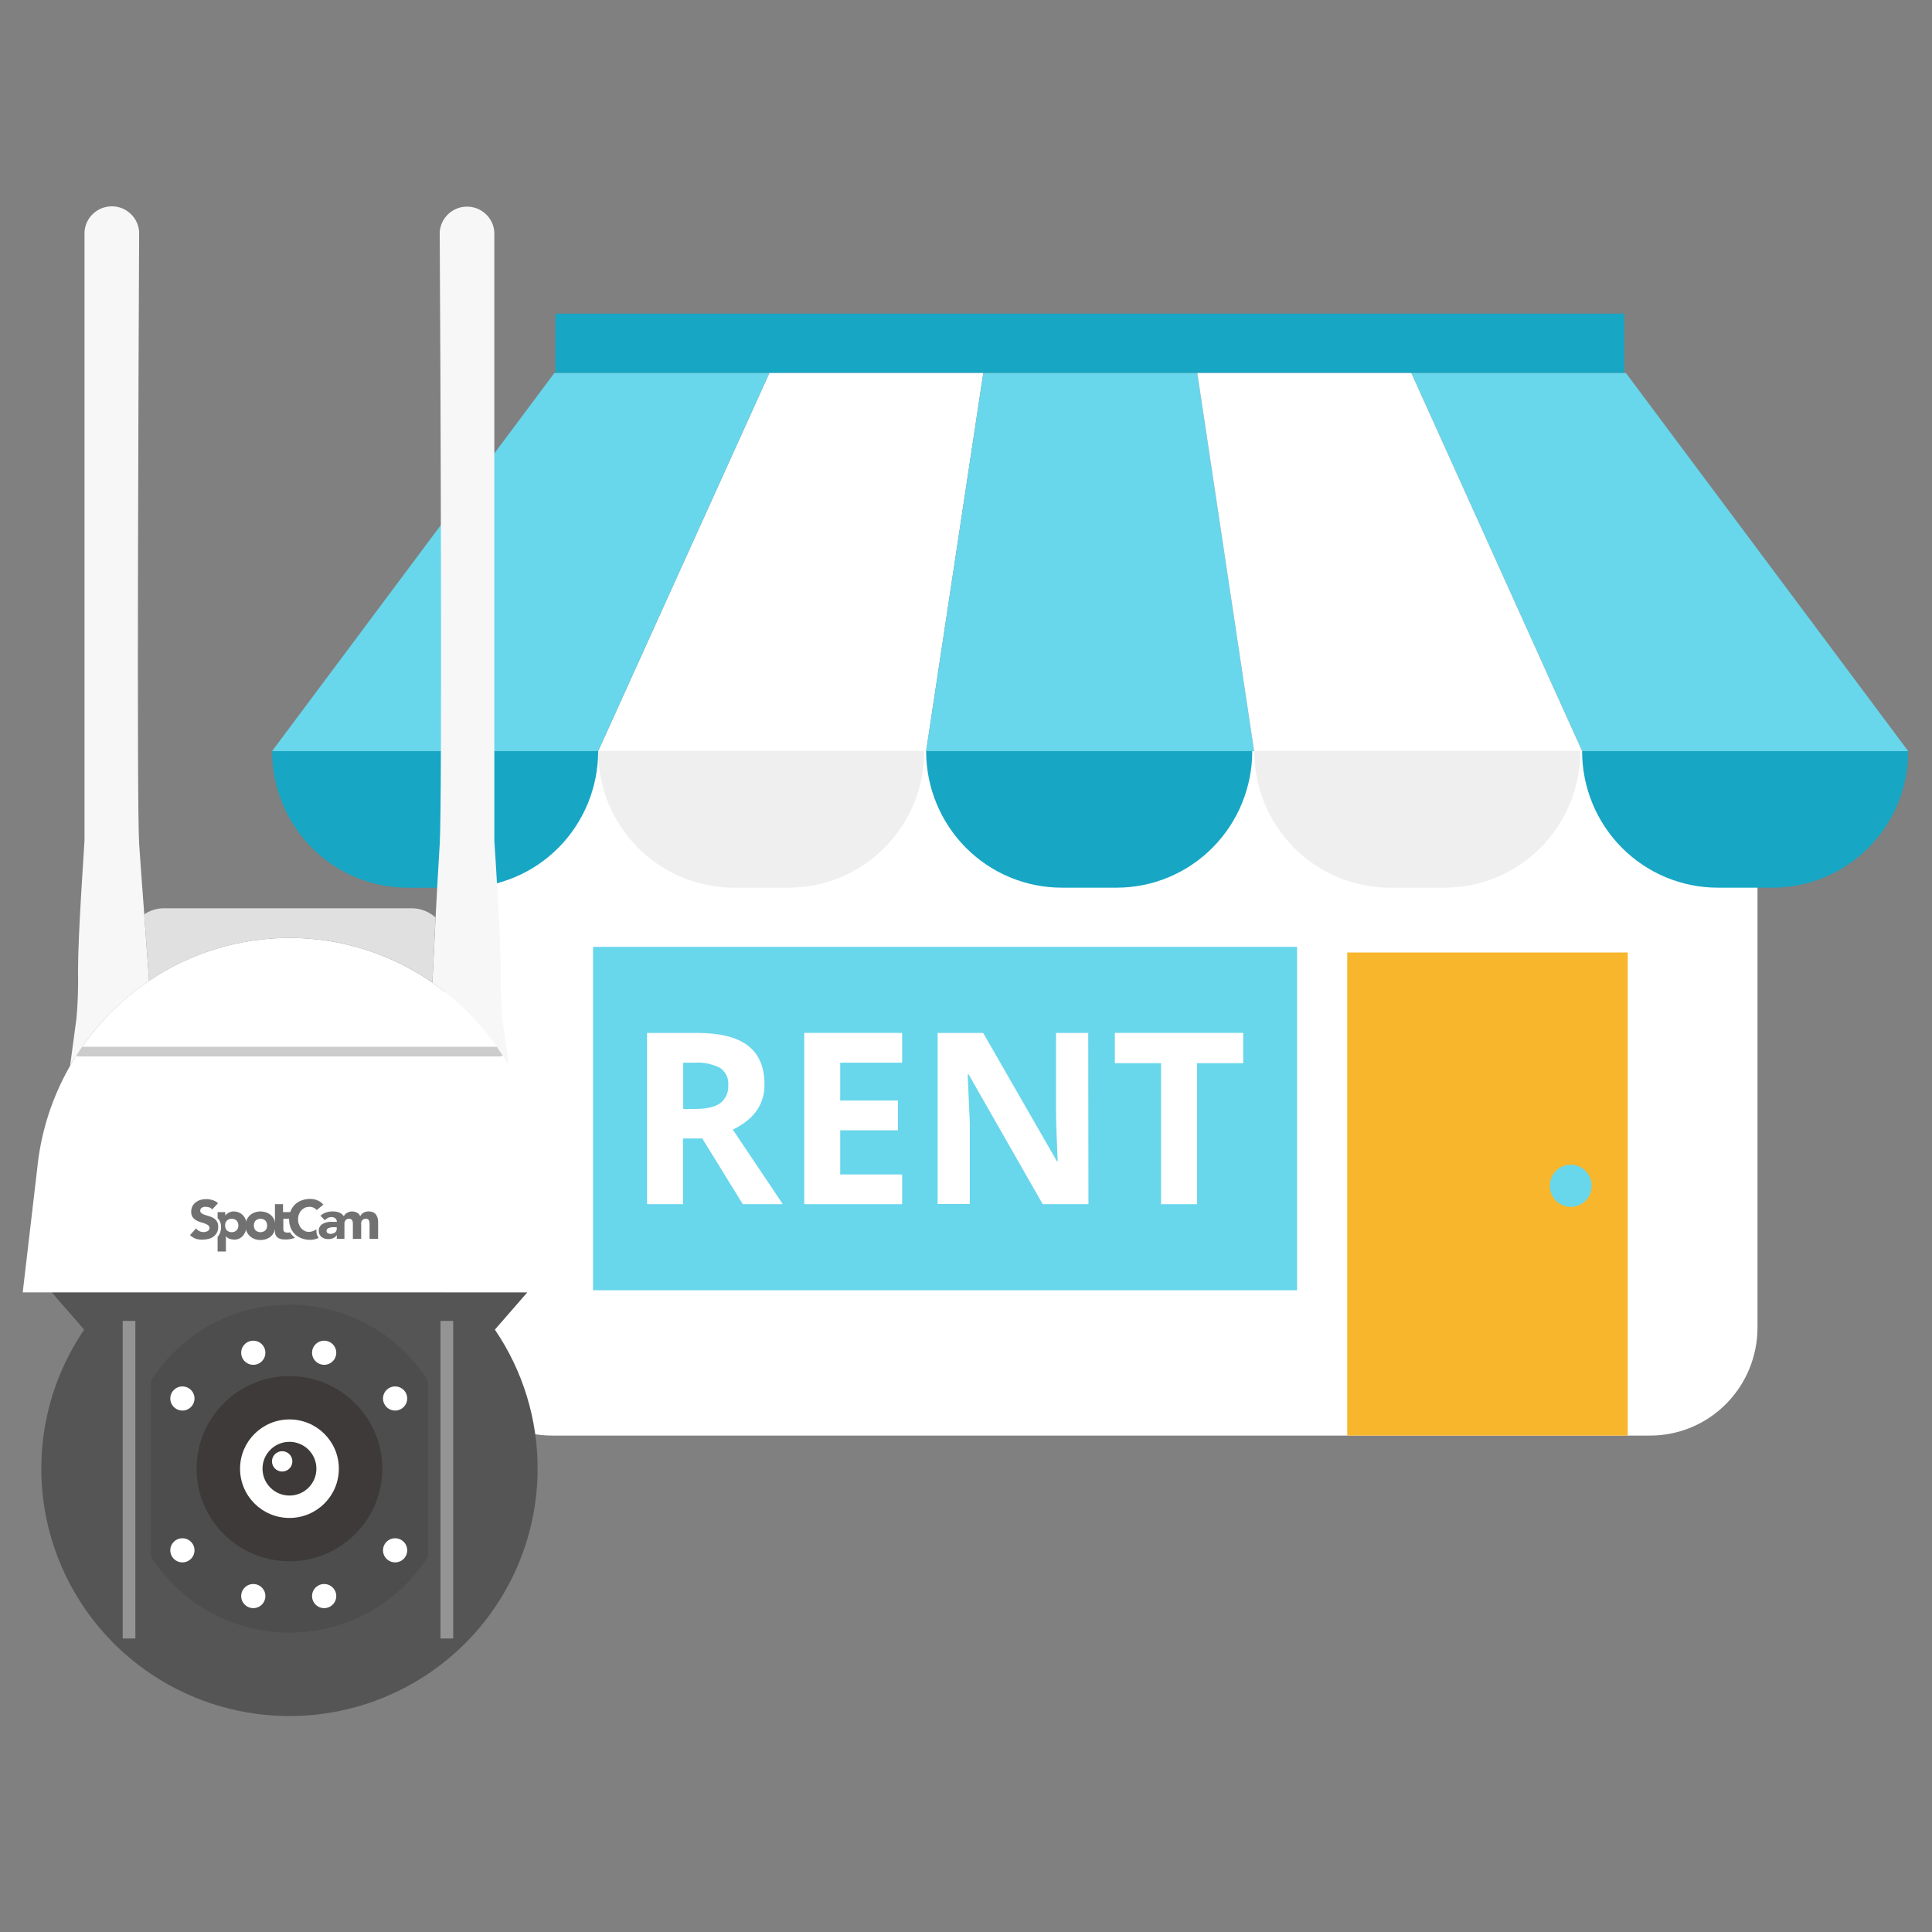 <svg width="200" height="200" viewBox="0 0 200 200" fill="none" xmlns="http://www.w3.org/2000/svg">
<rect x="0" y="0" width="200" height="200" fill="#808080" stroke="none"/>
<g clip-path="url(#clip0_409_2719)">
<path d="M46.036 77.757H181.937V137.421C181.937 140.388 180.766 143.235 178.682 145.334C176.598 147.432 173.772 148.611 170.825 148.611H57.148C54.201 148.611 51.375 147.432 49.291 145.334C47.207 143.235 46.036 140.388 46.036 137.421V77.757Z" fill="white"/>
<path d="M28.163 77.757H61.921C61.922 79.614 61.559 81.452 60.854 83.168C60.149 84.883 59.116 86.442 57.812 87.755C56.509 89.068 54.962 90.109 53.259 90.82C51.556 91.531 49.73 91.897 47.886 91.897H42.197C38.48 91.897 34.914 90.411 32.283 87.767C29.652 85.122 28.17 81.534 28.163 77.791V77.757Z" fill="#17A6C4"/>
<path d="M61.921 77.757H95.679C95.679 79.613 95.316 81.451 94.611 83.166C93.906 84.881 92.872 86.439 91.569 87.751C90.266 89.064 88.718 90.105 87.016 90.815C85.313 91.525 83.488 91.891 81.645 91.891H75.944C72.23 91.888 68.668 90.402 66.04 87.759C63.411 85.116 61.93 81.531 61.921 77.791V77.757Z" fill="#EFEFEF"/>
<path d="M95.874 77.757H129.632C129.632 81.506 128.154 85.101 125.522 87.751C122.89 90.402 119.32 91.891 115.598 91.891H109.908C106.192 91.891 102.627 90.406 99.996 87.763C97.365 85.12 95.883 81.533 95.874 77.791V77.757Z" fill="#17A6C4"/>
<path d="M129.838 77.757H163.596C163.596 79.613 163.233 81.451 162.528 83.166C161.823 84.881 160.789 86.439 159.486 87.751C158.182 89.064 156.635 90.105 154.933 90.815C153.23 91.525 151.405 91.891 149.562 91.891H143.861C140.147 91.888 136.585 90.402 133.956 87.759C131.328 85.116 129.847 81.531 129.838 77.791V77.757Z" fill="#EFEFEF"/>
<path d="M163.78 77.757H197.538C197.538 79.613 197.175 81.451 196.47 83.166C195.764 84.881 194.731 86.439 193.427 87.751C192.124 89.064 190.577 90.105 188.874 90.815C187.172 91.525 185.347 91.891 183.503 91.891H177.814C174.098 91.891 170.533 90.406 167.902 87.763C165.271 85.12 163.788 81.533 163.78 77.791V77.757Z" fill="#17A6C4"/>
<path d="M168.141 32.468H57.493V38.612H168.141V32.468Z" fill="#17A6C4"/>
<path d="M79.645 38.612L61.921 77.757H95.874L101.791 38.612H79.645Z" fill="white"/>
<path d="M57.387 38.612L28.163 77.757H61.921L79.645 38.612H57.387Z" fill="#68D6EB"/>
<path d="M101.791 38.612L95.874 77.757H129.827L123.943 38.612H101.791Z" fill="#68D6EB"/>
<path d="M197.538 77.757L168.313 38.612H146.095L163.78 77.757H197.538Z" fill="#68D6EB"/>
<path d="M146.095 38.612H123.943L129.827 77.757H163.78L146.095 38.612Z" fill="white"/>
<path d="M134.272 98.018H61.393V133.565H134.272V98.018Z" fill="#68D6EB"/>
<path d="M72.111 106.926C74.511 106.926 76.283 107.366 77.428 108.246C78.567 109.119 79.139 110.456 79.139 112.241C79.157 112.976 79.001 113.705 78.683 114.368C78.389 114.959 77.977 115.482 77.472 115.906C76.983 116.32 76.441 116.667 75.861 116.936L81.039 124.658H76.894L72.7 117.854H70.705V124.658H66.983V106.926H72.111ZM71.838 110.009H70.727V114.798H71.933C73.166 114.798 74.05 114.591 74.589 114.177C74.859 113.959 75.072 113.678 75.212 113.358C75.351 113.039 75.412 112.69 75.389 112.342C75.42 111.992 75.356 111.639 75.205 111.322C75.053 111.005 74.819 110.735 74.528 110.54C73.694 110.125 72.766 109.942 71.838 110.009Z" fill="white"/>
<path d="M93.39 124.658H83.256V106.926H93.39V110.009H86.979V113.926H92.951V117.009H86.979V121.58H93.39V124.658Z" fill="white"/>
<path d="M112.675 124.658H107.942L100.274 111.229H100.174C100.208 112.074 100.246 112.907 100.285 113.758C100.324 114.608 100.363 115.436 100.396 116.292V124.635H97.063V106.926H101.774L109.414 120.215H109.492L109.392 117.781C109.358 116.969 109.336 116.147 109.319 115.319V106.926H112.653L112.675 124.658Z" fill="white"/>
<path d="M123.915 124.658H120.193V110.059H115.409V106.926H128.699V110.059H123.915V124.658Z" fill="white"/>
<path d="M168.502 98.605H139.466V148.611H168.502V98.605Z" fill="#F8B62D"/>
<path d="M162.604 124.937C163.8 124.937 164.77 123.96 164.77 122.755C164.77 121.55 163.8 120.573 162.604 120.573C161.407 120.573 160.437 121.55 160.437 122.755C160.437 123.96 161.407 124.937 162.604 124.937Z" fill="#68D6EB"/>
</g>
<g clip-path="url(#clip1_409_2719)">
<path d="M55.653 152.051C55.65 156.058 54.704 160.008 52.891 163.584C51.079 167.161 48.45 170.263 45.217 172.642C41.983 175.021 38.235 176.611 34.273 177.283C30.312 177.955 26.247 177.691 22.407 176.512C18.566 175.333 15.056 173.272 12.159 170.495C9.263 167.718 7.06 164.302 5.728 160.522C4.396 156.741 3.972 152.702 4.49 148.729C5.008 144.755 6.454 140.958 8.711 137.643L5.337 133.765H54.604L51.23 137.643C54.124 141.893 55.666 146.914 55.653 152.051Z" fill="#555555"/>
<path d="M57.198 133.784H2.353L3.854 120.961C4.542 114.023 7.924 107.629 13.278 103.145C13.963 102.574 14.678 102.038 15.42 101.542C19.754 98.615 24.875 97.065 30.109 97.094C35.343 97.123 40.446 98.73 44.747 101.705C45.262 102.062 45.758 102.437 46.242 102.832C48.845 104.91 51.03 107.461 52.681 110.349C54.546 113.603 55.7 117.213 56.067 120.942L57.198 133.784Z" fill="white"/>
<path d="M8.17 108.865H51.764" stroke="#CCCCCC" stroke-linecap="round" stroke-linejoin="round"/>
<path d="M25.541 126.261C25.622 126.089 25.735 125.934 25.874 125.803C26.015 125.674 26.183 125.576 26.364 125.515C26.752 125.373 27.177 125.373 27.564 125.515C27.747 125.577 27.916 125.675 28.061 125.803C28.198 125.934 28.308 126.089 28.387 126.261C28.47 126.459 28.51 126.672 28.506 126.887C28.512 127.102 28.471 127.316 28.387 127.514C28.311 127.687 28.2 127.843 28.061 127.971C27.916 128.101 27.747 128.201 27.564 128.265C27.175 128.399 26.753 128.399 26.364 128.265C26.184 128.201 26.018 128.102 25.876 127.973C25.735 127.844 25.621 127.687 25.541 127.514C25.457 127.316 25.416 127.102 25.422 126.887C25.418 126.672 25.459 126.459 25.541 126.261ZM26.459 127.37C26.599 127.491 26.778 127.558 26.964 127.558C27.15 127.558 27.329 127.491 27.47 127.37C27.594 127.23 27.659 127.048 27.652 126.862C27.66 126.676 27.594 126.494 27.47 126.355C27.331 126.23 27.151 126.16 26.964 126.16C26.777 126.16 26.597 126.23 26.459 126.355C26.336 126.495 26.273 126.677 26.283 126.862C26.274 127.047 26.337 127.229 26.459 127.37Z" fill="#727171"/>
<path d="M25.434 126.261C25.371 126.095 25.277 125.942 25.158 125.81C25.035 125.683 24.888 125.583 24.725 125.515C24.547 125.443 24.357 125.407 24.166 125.409C24.069 125.407 23.974 125.422 23.883 125.453C23.799 125.476 23.719 125.509 23.644 125.553C23.575 125.592 23.509 125.638 23.449 125.691C23.398 125.734 23.354 125.785 23.317 125.841V125.478H22.526V126.104C22.593 126.168 22.652 126.239 22.702 126.317C22.829 126.533 22.893 126.781 22.884 127.031C22.887 127.278 22.833 127.522 22.727 127.745C22.672 127.853 22.604 127.954 22.526 128.046V129.556H23.386V127.958C23.48 128.089 23.611 128.188 23.763 128.24C23.923 128.297 24.091 128.324 24.26 128.322C24.445 128.326 24.628 128.285 24.794 128.203C24.947 128.122 25.081 128.012 25.189 127.877C25.3 127.736 25.385 127.577 25.441 127.407C25.499 127.227 25.529 127.039 25.529 126.85C25.532 126.649 25.5 126.45 25.434 126.261ZM24.492 127.37C24.352 127.491 24.172 127.558 23.986 127.558C23.801 127.558 23.621 127.491 23.481 127.37C23.359 127.229 23.296 127.047 23.305 126.862C23.295 126.677 23.358 126.495 23.481 126.355C23.619 126.23 23.799 126.161 23.986 126.161C24.173 126.161 24.354 126.23 24.492 126.355C24.616 126.494 24.682 126.676 24.674 126.862C24.681 127.048 24.616 127.23 24.492 127.37Z" fill="#727171"/>
<path d="M21.973 125.202C21.897 125.106 21.794 125.034 21.678 124.995C21.565 124.954 21.446 124.933 21.326 124.933C21.261 124.924 21.196 124.924 21.131 124.933C21.063 124.945 20.997 124.968 20.936 125.002C20.877 125.031 20.825 125.074 20.785 125.127C20.747 125.184 20.727 125.252 20.729 125.321C20.726 125.376 20.737 125.431 20.761 125.48C20.785 125.529 20.822 125.572 20.867 125.603C20.973 125.674 21.09 125.729 21.213 125.766L21.659 125.904C21.817 125.945 21.967 126.01 22.105 126.098C22.246 126.178 22.365 126.292 22.45 126.43C22.55 126.6 22.599 126.796 22.589 126.994C22.595 127.197 22.552 127.399 22.463 127.582C22.382 127.744 22.266 127.885 22.124 127.996C21.977 128.11 21.808 128.193 21.627 128.24C21.433 128.297 21.232 128.324 21.03 128.322C20.783 128.337 20.535 128.311 20.296 128.246C20.062 128.16 19.849 128.028 19.667 127.858L20.296 127.163C20.383 127.286 20.503 127.383 20.641 127.445C20.774 127.511 20.92 127.545 21.068 127.545C21.215 127.546 21.359 127.512 21.489 127.445C21.546 127.411 21.595 127.366 21.634 127.313C21.671 127.258 21.691 127.192 21.69 127.125C21.692 127.069 21.68 127.013 21.655 126.963C21.629 126.913 21.592 126.869 21.546 126.837C21.438 126.759 21.32 126.698 21.194 126.655L20.741 126.511C20.581 126.462 20.427 126.395 20.283 126.311C20.143 126.227 20.023 126.114 19.931 125.979C19.831 125.818 19.783 125.63 19.793 125.44C19.789 125.243 19.832 125.048 19.919 124.87C20.002 124.71 20.12 124.571 20.264 124.463C20.411 124.35 20.577 124.265 20.754 124.212C20.942 124.157 21.137 124.13 21.332 124.131C21.558 124.129 21.783 124.163 21.998 124.231C22.21 124.295 22.405 124.404 22.57 124.551L21.973 125.202Z" fill="#727171"/>
<path d="M39.105 126.142C39.077 126.005 39.021 125.875 38.942 125.76C38.866 125.649 38.762 125.56 38.64 125.503C38.492 125.436 38.331 125.403 38.169 125.409C37.99 125.403 37.813 125.442 37.654 125.522C37.498 125.611 37.371 125.744 37.289 125.904C37.222 125.744 37.103 125.611 36.95 125.528C36.79 125.448 36.614 125.407 36.435 125.409C36.339 125.407 36.243 125.422 36.152 125.453C36.07 125.473 35.991 125.507 35.92 125.553C35.853 125.592 35.791 125.641 35.738 125.697C35.692 125.743 35.654 125.796 35.624 125.854L35.593 125.904C35.454 125.705 35.253 125.557 35.021 125.484C34.817 125.427 34.605 125.402 34.393 125.409C34.168 125.409 33.945 125.447 33.733 125.522C33.525 125.591 33.335 125.704 33.174 125.854L33.627 126.317C33.717 126.22 33.823 126.139 33.941 126.079C34.059 126.018 34.191 125.988 34.324 125.991C34.465 125.99 34.602 126.037 34.714 126.123C34.766 126.168 34.807 126.224 34.834 126.287C34.861 126.35 34.874 126.418 34.871 126.486H34.487C34.349 126.477 34.211 126.477 34.073 126.486C33.937 126.505 33.802 126.535 33.671 126.574C33.548 126.614 33.432 126.671 33.325 126.743C33.225 126.815 33.143 126.909 33.086 127.019C33.022 127.142 32.992 127.281 32.998 127.42C32.995 127.547 33.021 127.673 33.074 127.789C33.127 127.894 33.202 127.985 33.294 128.059C33.388 128.131 33.494 128.186 33.608 128.222C33.731 128.254 33.858 128.271 33.985 128.272C34.155 128.273 34.323 128.241 34.481 128.178C34.64 128.115 34.775 128.003 34.864 127.858V128.247H35.656V126.868C35.649 126.781 35.649 126.693 35.656 126.605C35.663 126.526 35.686 126.449 35.725 126.38C35.761 126.313 35.815 126.259 35.882 126.223C35.964 126.177 36.058 126.155 36.152 126.161C36.231 126.156 36.31 126.181 36.372 126.229C36.426 126.27 36.466 126.327 36.485 126.392C36.51 126.459 36.524 126.528 36.529 126.599V128.247H37.39V126.787C37.38 126.708 37.38 126.628 37.39 126.549C37.403 126.477 37.431 126.409 37.471 126.348C37.514 126.292 37.57 126.246 37.635 126.217C37.712 126.182 37.795 126.165 37.88 126.167C37.937 126.16 37.995 126.169 38.047 126.194C38.099 126.218 38.144 126.256 38.175 126.305C38.233 126.406 38.261 126.521 38.257 126.637V128.247H39.143V126.618C39.147 126.458 39.135 126.299 39.105 126.142ZM34.808 127.439C34.772 127.502 34.722 127.558 34.663 127.601C34.599 127.643 34.529 127.674 34.456 127.695C34.377 127.72 34.294 127.733 34.211 127.733C34.114 127.733 34.018 127.707 33.934 127.658C33.893 127.636 33.859 127.604 33.836 127.564C33.812 127.524 33.801 127.478 33.803 127.432C33.8 127.39 33.808 127.348 33.824 127.309C33.84 127.27 33.865 127.235 33.897 127.207C33.966 127.152 34.045 127.112 34.129 127.088C34.219 127.061 34.312 127.045 34.406 127.038H34.858V127.219C34.861 127.295 34.844 127.371 34.808 127.439Z" fill="#727171"/>
<path d="M30.171 125.478H29.298V124.657H28.463V127.476C28.459 127.609 28.485 127.742 28.538 127.864C28.588 127.966 28.661 128.054 28.752 128.121C28.848 128.189 28.957 128.238 29.072 128.265C29.204 128.297 29.339 128.311 29.474 128.309H29.776C30.037 128.288 30.293 128.227 30.536 128.128L30.354 127.977C30.224 127.854 30.11 127.715 30.014 127.564L29.901 127.595H29.725C29.65 127.599 29.575 127.586 29.506 127.557C29.453 127.536 29.409 127.499 29.38 127.451C29.352 127.401 29.335 127.345 29.33 127.288C29.326 127.219 29.326 127.15 29.33 127.081V126.161H30.102L30.171 125.478Z" fill="#727171"/>
<path d="M32.86 127.946C32.897 128.014 32.939 128.079 32.986 128.14L32.917 128.178C32.662 128.29 32.386 128.348 32.106 128.347C31.809 128.349 31.513 128.298 31.233 128.196C30.978 128.103 30.743 127.96 30.542 127.777C30.349 127.584 30.196 127.357 30.09 127.106C29.872 126.542 29.872 125.917 30.09 125.352C30.196 125.102 30.349 124.874 30.542 124.682C30.741 124.496 30.976 124.353 31.233 124.262C31.513 124.16 31.809 124.109 32.106 124.112C32.227 124.113 32.346 124.124 32.465 124.143C32.589 124.164 32.711 124.198 32.829 124.244C32.951 124.289 33.068 124.35 33.174 124.425C33.288 124.503 33.387 124.598 33.47 124.707L32.785 125.265C32.699 125.159 32.589 125.076 32.465 125.02C32.327 124.958 32.176 124.928 32.025 124.933C31.865 124.93 31.706 124.962 31.56 125.027C31.419 125.091 31.293 125.182 31.189 125.296C31.081 125.417 30.998 125.557 30.944 125.709C30.882 125.876 30.853 126.052 30.856 126.229C30.852 126.407 30.882 126.583 30.944 126.749C30.997 126.899 31.078 127.037 31.183 127.156C31.285 127.271 31.409 127.365 31.547 127.432C31.688 127.495 31.84 127.527 31.993 127.526C32.16 127.52 32.325 127.482 32.477 127.413L32.766 127.263C32.733 127.495 32.766 127.731 32.86 127.946Z" fill="#727171"/>
<path d="M52.7 110.368C51.048 107.48 48.864 104.929 46.261 102.851C45.777 102.456 45.281 102.08 44.765 101.723C44.765 101.723 44.91 98.591 45.092 95.002C45.23 92.308 45.394 89.364 45.519 87.359C45.789 83.25 45.595 36.142 45.519 24.027C45.567 23.312 45.886 22.641 46.411 22.152C46.936 21.662 47.628 21.39 48.346 21.39C49.065 21.39 49.757 21.662 50.282 22.152C50.807 22.641 51.126 23.312 51.173 24.027V87.046C51.249 88.036 51.802 96.668 51.852 100.558C51.816 102.186 51.867 103.815 52.003 105.438L52.7 110.368Z" fill="#F7F7F7"/>
<path d="M15.433 101.542C14.691 102.038 13.976 102.574 13.291 103.145C10.864 105.169 8.819 107.609 7.253 110.349L7.919 105.388C8.062 103.765 8.114 102.136 8.076 100.508C8.076 96.618 8.704 87.979 8.748 86.996C8.748 86.933 8.748 86.877 8.748 86.814V23.995C8.796 23.28 9.115 22.61 9.64 22.12C10.165 21.631 10.857 21.358 11.575 21.358C12.294 21.358 12.986 21.631 13.511 22.12C14.036 22.61 14.355 23.28 14.403 23.995C14.346 36.111 14.145 83.219 14.403 87.328C14.522 89.063 14.717 91.819 14.93 94.613C15.106 97.15 15.301 99.7 15.433 101.542Z" fill="#F7F7F7"/>
<path d="M44.3 142.924C42.771 140.513 40.654 138.528 38.148 137.152C35.642 135.776 32.828 135.055 29.967 135.055C27.107 135.055 24.292 135.776 21.786 137.152C19.28 138.528 17.164 140.513 15.634 142.924V161.147C17.164 163.557 19.28 165.543 21.786 166.918C24.292 168.294 27.107 169.016 29.967 169.016C32.828 169.016 35.642 168.294 38.148 166.918C40.654 165.543 42.771 163.557 44.3 161.147V142.924Z" fill="#4D4D4D"/>
<path d="M14.013 136.741H12.7V169.616H14.013V136.741Z" fill="#949494"/>
<path d="M46.914 136.741H45.601V169.616H46.914V136.741Z" fill="#949494"/>
<path d="M29.964 161.623C35.273 161.623 39.576 157.332 39.576 152.039C39.576 146.745 35.273 142.454 29.964 142.454C24.655 142.454 20.352 146.745 20.352 152.039C20.352 157.332 24.655 161.623 29.964 161.623Z" fill="#3E3A39"/>
<path d="M29.964 157.138C32.788 157.138 35.078 154.855 35.078 152.038C35.078 149.222 32.788 146.939 29.964 146.939C27.14 146.939 24.85 149.222 24.85 152.038C24.85 154.855 27.14 157.138 29.964 157.138Z" fill="white"/>
<path d="M29.964 154.82C31.505 154.82 32.754 153.575 32.754 152.038C32.754 150.502 31.505 149.257 29.964 149.257C28.424 149.257 27.175 150.502 27.175 152.038C27.175 153.575 28.424 154.82 29.964 154.82Z" fill="#3E3A39"/>
<path d="M29.21 152.333C29.793 152.333 30.266 151.862 30.266 151.28C30.266 150.699 29.793 150.228 29.21 150.228C28.627 150.228 28.155 150.699 28.155 151.28C28.155 151.862 28.627 152.333 29.21 152.333Z" fill="white"/>
<path d="M18.882 146.52C19.85 146.52 20.635 145.737 20.635 144.772C20.635 143.807 19.85 143.024 18.882 143.024C17.914 143.024 17.129 143.807 17.129 144.772C17.129 145.737 17.914 146.52 18.882 146.52Z" fill="white" stroke="#4D4D4D" stroke-miterlimit="10"/>
<path d="M40.902 146.52C41.87 146.52 42.654 145.737 42.654 144.772C42.654 143.807 41.87 143.024 40.902 143.024C39.934 143.024 39.149 143.807 39.149 144.772C39.149 145.737 39.934 146.52 40.902 146.52Z" fill="white" stroke="#4D4D4D" stroke-miterlimit="10"/>
<path d="M26.22 141.784C27.188 141.784 27.973 141.001 27.973 140.036C27.973 139.071 27.188 138.288 26.22 138.288C25.252 138.288 24.467 139.071 24.467 140.036C24.467 141.001 25.252 141.784 26.22 141.784Z" fill="white" stroke="#4D4D4D" stroke-miterlimit="10"/>
<path d="M33.558 141.784C34.526 141.784 35.31 141.001 35.31 140.036C35.31 139.071 34.526 138.288 33.558 138.288C32.59 138.288 31.805 139.071 31.805 140.036C31.805 141.001 32.59 141.784 33.558 141.784Z" fill="white" stroke="#4D4D4D" stroke-miterlimit="10"/>
<path d="M18.882 162.237C19.85 162.237 20.635 161.454 20.635 160.489C20.635 159.524 19.85 158.741 18.882 158.741C17.914 158.741 17.129 159.524 17.129 160.489C17.129 161.454 17.914 162.237 18.882 162.237Z" fill="white" stroke="#4D4D4D" stroke-miterlimit="10"/>
<path d="M40.902 162.237C41.87 162.237 42.654 161.454 42.654 160.489C42.654 159.524 41.87 158.741 40.902 158.741C39.934 158.741 39.149 159.524 39.149 160.489C39.149 161.454 39.934 162.237 40.902 162.237Z" fill="white" stroke="#4D4D4D" stroke-miterlimit="10"/>
<path d="M26.22 166.973C27.188 166.973 27.973 166.19 27.973 165.225C27.973 164.26 27.188 163.477 26.22 163.477C25.252 163.477 24.467 164.26 24.467 165.225C24.467 166.19 25.252 166.973 26.22 166.973Z" fill="white" stroke="#4D4D4D" stroke-miterlimit="10"/>
<path d="M33.558 166.973C34.526 166.973 35.31 166.19 35.31 165.225C35.31 164.26 34.526 163.477 33.558 163.477C32.59 163.477 31.805 164.26 31.805 165.225C31.805 166.19 32.59 166.973 33.558 166.973Z" fill="white" stroke="#4D4D4D" stroke-miterlimit="10"/>
<path d="M45.086 94.983C44.904 98.566 44.759 101.705 44.759 101.705C40.458 98.73 35.355 97.123 30.121 97.094C24.887 97.065 19.767 98.615 15.433 101.542C15.301 99.7 15.106 97.157 14.93 94.651C15.522 94.246 16.223 94.028 16.941 94.025H42.604C43.523 94.02 44.41 94.362 45.086 94.983Z" fill="#E0E0E0"/>
</g>
<defs>
<clipPath id="clip0_409_2719">
<rect width="169.375" height="116.143" fill="white" transform="translate(28.163 32.468)"/>
</clipPath>
<clipPath id="clip1_409_2719">
<rect width="54.845" height="156.471" fill="white" transform="translate(2.353 21.177)"/>
</clipPath>
</defs>
</svg>
